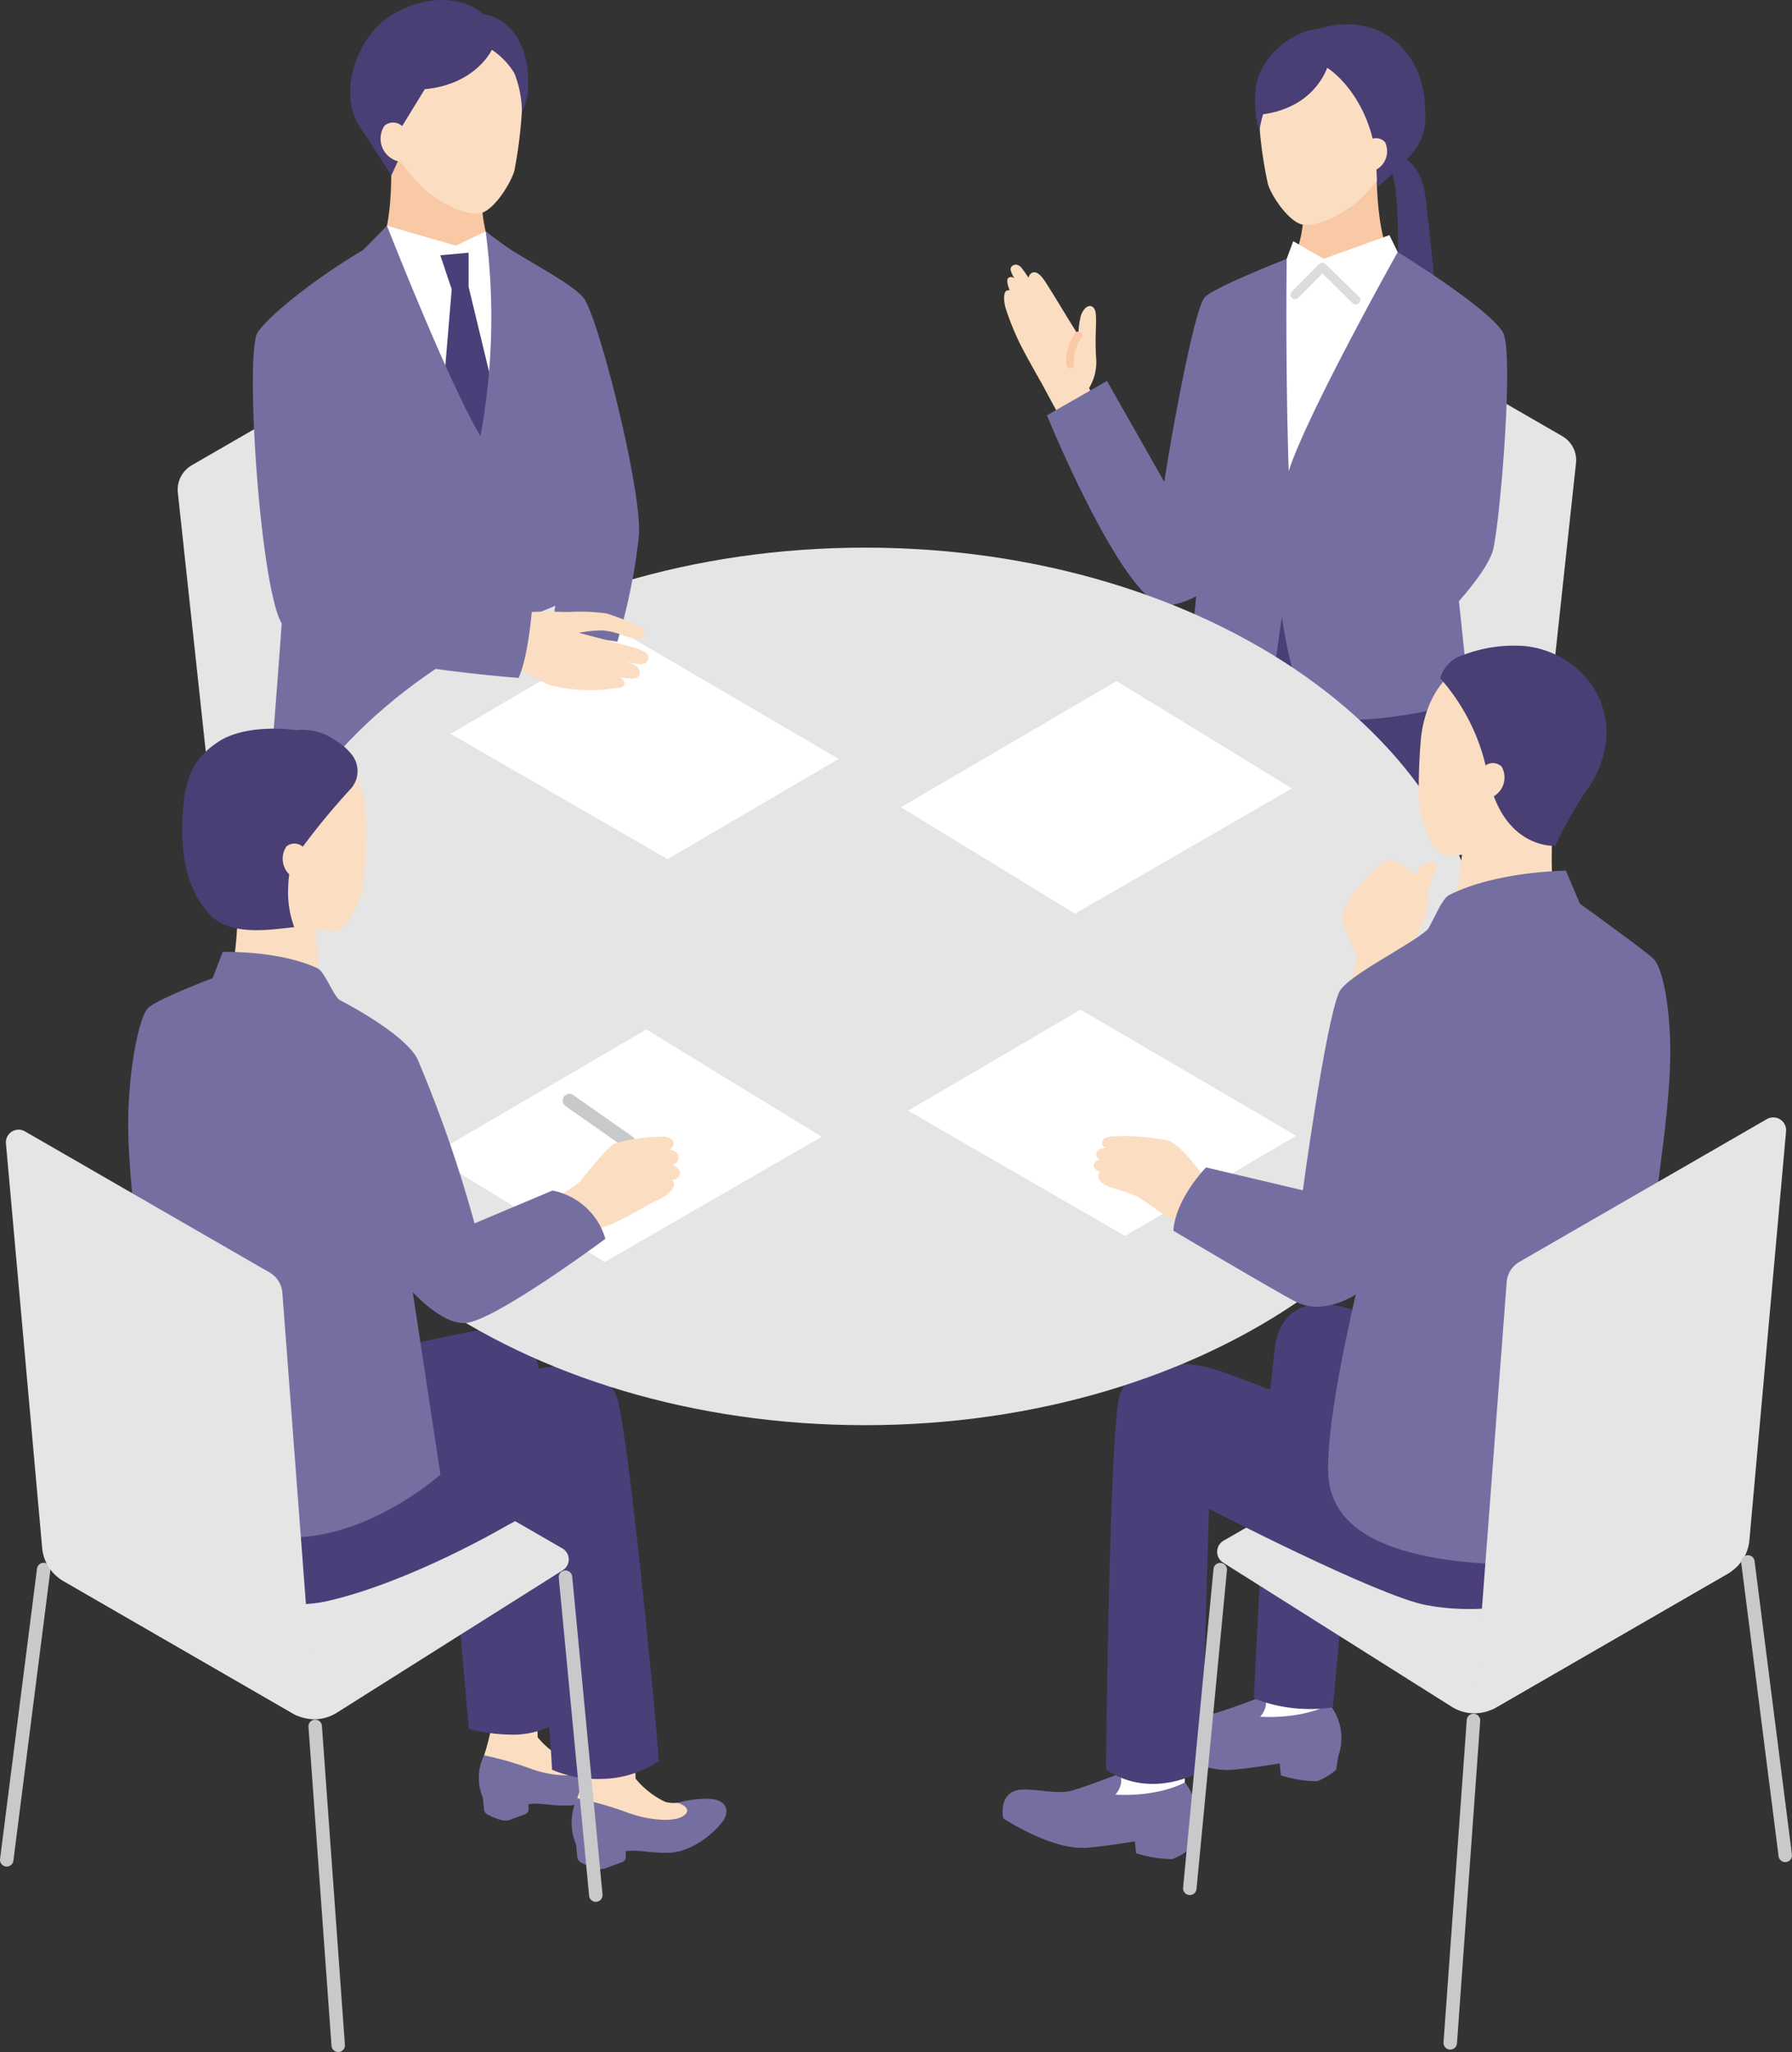 <svg id="recruit_sec03_img03" xmlns="http://www.w3.org/2000/svg" xmlns:xlink="http://www.w3.org/1999/xlink" width="187.986" height="215.283" viewBox="0 0 187.986 215.283">
  <rect x="0" y="0" width="187.986" height="215.283" fill="#333333" stroke="none"/>
  <defs>
    <clipPath id="clip-path">
      <rect id="長方形_26880" data-name="長方形 26880" width="187.986" height="215.284" fill="none"/>
    </clipPath>
  </defs>
  <g id="グループ_23057" data-name="グループ 23057" clip-path="url(#clip-path)">
    <path id="パス_46492" data-name="パス 46492" d="M45.066,95.569,68.734,81.9a1.483,1.483,0,0,1,2.217,1.127l3.628,34.073A4.945,4.945,0,0,0,77,120.849l20.453,11.967a1.483,1.483,0,0,1,0,2.563L73.961,149.02a2.966,2.966,0,0,1-2.974,0L49.771,136.775a4.944,4.944,0,0,1-2.444-3.752L43.6,98.457a2.967,2.967,0,0,1,1.466-2.888" transform="translate(-24.943 -46.762)" fill="#e5e5e6"/>
    <path id="パス_46493" data-name="パス 46493" d="M313.946,88.926l-23.07-13.319a1.446,1.446,0,0,0-2.161,1.1l-3.536,33.212a4.82,4.82,0,0,1-2.359,3.65l-19.936,11.664a1.446,1.446,0,0,0,0,2.5l22.892,13.3a2.891,2.891,0,0,0,2.9,0l20.68-11.939a4.82,4.82,0,0,0,2.382-3.657l3.634-33.692a2.892,2.892,0,0,0-1.429-2.815" transform="translate(-150.046 -43.16)" fill="#e5e5e6"/>
    <path id="パス_46494" data-name="パス 46494" d="M342.676,38.32s1.639.813,2.034,3.876c.434,3.367,1.144,10.869,1.144,10.869l-4.251.145s.8-10.811-.572-14.084l.215-1.4Z" transform="translate(-195.181 -21.59)" fill="#493f75"/>
    <path id="パス_46495" data-name="パス 46495" d="M248.109,65.262a12.481,12.481,0,0,1,.748,1.056.667.667,0,0,1,.262-.479c.4-.28.874-.076,1.542.967.41.639,1.21,1.937,1.759,2.845.434.717,1.221,1.991,1.662,2.7a8.512,8.512,0,0,1,.252-2.058c.264-.8.893-1.326,1.339-.843.5.542.09,2.251.256,5.133a5.276,5.276,0,0,1-.729,3.289,31.531,31.531,0,0,0,1.67,3.214l-3.735,1.677L250.2,77.33s-1.292-2.249-2.126-3.859a27.953,27.953,0,0,1-1.517-3.637c-.413-1.172-.32-2.07.019-2.185a.545.545,0,0,1,.294-.03c-.218-.548-.385-1.168-.1-1.325a.5.5,0,0,1,.6.078c-.321-.556-.429-.853-.4-1.023.052-.351.625-.688,1.152-.086" transform="translate(-140.952 -37.162)" fill="#fbdec1"/>
    <path id="パス_46496" data-name="パス 46496" d="M261.96,85.214h0a.4.4,0,0,1-.4-.405,4.834,4.834,0,0,1,.988-3.346.4.4,0,0,1,.566.568,4.269,4.269,0,0,0-.752,2.787.4.4,0,0,1-.4.4" transform="translate(-149.697 -46.558)" fill="#f8c9a4"/>
    <path id="パス_46497" data-name="パス 46497" d="M256.851,219a12.179,12.179,0,0,1-.335-1.275c.09-1.67,2.006-27.729,2.006-27.729l11.406-6.374-6.455-6.59s-10.2,4.982-11.307,7.618c-1.216,2.891.419,32.131,0,33.1-.4.919-1.9,4.967-3.181,6l-.562,1.291.517,1.273,5.214-1.353Z" transform="translate(-142.177 -101.321)" fill="#fbdec1"/>
    <path id="パス_46498" data-name="パス 46498" d="M271.84,201.227l13.178-5.5-9.438-7.044s-10.517,3.458-11.232,5.61c-1.029,3.1-.568,9.836-.568,9.836s1.283,22.168.9,23.167-1.849,5.576-3.152,6.364-3.1,2.07-3.231,3.8c-.12,1.536,5.39,1.2,6.914.491.654-.307,1.433-1.574,2.278-2.6,1.123-1.361,2.262-2.629,2.4-3.909.211-1.975-.813-4.032-.809-4.364.012-1.2,2.305-12.595,2.69-19.589.158-2.872.074-6.259.074-6.259" transform="translate(-147.828 -107.988)" fill="#fbdec1"/>
    <path id="パス_46499" data-name="パス 46499" d="M278.409,148.276l-1.638,3.8s-11.263,8.166-14.692,11.57c0,0,7.589,2.6,10.634,6.184,3.356,3.947,3.754,7.044,3.754,7.044s10.448-4.321,16.806-7.79c6.422-3.5,8.943-5.9,8.943-8.89,0-3.951-.633-10.723-.633-10.723l-4.806-4.563-16.462.292Z" transform="translate(-149.995 -82.937)" fill="#493f75"/>
    <path id="パス_46500" data-name="パス 46500" d="M315.137,57.061l11.539-5.268c-3.652.033-3.387-10.963-3.387-10.963l-4.153,1.747-3.452,1.443s.278,7.723-3.147,7.723Z" transform="translate(-178.874 -23.368)" fill="#f8c9a4"/>
    <path id="パス_46501" data-name="パス 46501" d="M319.547,25.188c-1.263,1.228-4.215,3.048-6.135,2.82-1.324-.157-3.172-2.689-3.69-4.189a43.953,43.953,0,0,1-.917-6.325c-.065-.8-1-8.285,6.41-9.542,7.615-1.293,10.171,4.09,10.442,6.463.281,2.456.275,6.141-4.461,8.913a19.556,19.556,0,0,1-1.649,1.86" transform="translate(-176.697 -4.438)" fill="#fbdec1"/>
    <path id="パス_46502" data-name="パス 46502" d="M324.325,59.458l-.868-1.769-6.91,2.485-3.182-1.851-.685,1.851-2.189,5.771L311.7,85.794l13.5-21.539Z" transform="translate(-177.703 -33.017)" fill="#fff"/>
    <path id="パス_46503" data-name="パス 46503" d="M323.408,68.82a.469.469,0,0,1-.33-.134L319.9,65.571l-2.52,2.551a.472.472,0,1,1-.671-.663l2.85-2.886a.473.473,0,0,1,.665-.006l3.518,3.442a.472.472,0,0,1-.33.809" transform="translate(-181.181 -36.878)" fill="#dbdcdc"/>
    <path id="パス_46504" data-name="パス 46504" d="M252.82,275.166c-.839,1.041-2.355,4.844-3.619,5.423a8.094,8.094,0,0,1-4.056.715c-.281-.111-.268-.761-.2-1.384a1.414,1.414,0,0,1-.211.146c-1.322.721-3.149,1.91-3.358,3.609-.186,1.512,5.272,1.426,6.809.787.66-.274,1.484-1.493,2.364-2.468l.205-.226c.851.081,1.729.1,1.729.1l.607-3.632a7.845,7.845,0,0,0-.274-3.072" transform="translate(-138.146 -157.485)" fill="#416792"/>
    <path id="パス_46505" data-name="パス 46505" d="M269.471,281.43c-.8,1.09-2.163,5-3.413,5.641a8.188,8.188,0,0,1-4.065.9c-.289-.1-.3-.757-.261-1.39a1.417,1.417,0,0,1-.206.157c-1.3.788-3.1,2.07-3.231,3.8-.12,1.535,5.39,1.2,6.913.491.654-.306,1.433-1.574,2.278-2.6l.2-.238c.863.044,1.751.026,1.751.026l.451-3.7a7.932,7.932,0,0,0-.414-3.09" transform="translate(-147.828 -161.07)" fill="#416792"/>
    <path id="パス_46506" data-name="パス 46506" d="M304.6,70.2c-1.7-2.664-11.01-8.374-11.01-8.374s-9.638,17.216-11.433,23c-.369-11.552-.21-22.285-.21-22.285s-7.533,2.945-8.572,4c-1.221,1.238-3.936,16.926-4.264,19.411l-6.019-10.6-6.3,3.6s8.334,20.409,12.656,19.962a8.347,8.347,0,0,0,3-.977c-.3,3.251-.646,6.224-1.02,8.05,1.453.938,6.226,3.762,8.347,1.859.89-.8,1-3.5,1.667-7.7.689,4.7,1.963,9,3,9.756,3.672,2.682,16.679-.955,16.679-.955L300.015,98.46c1.911-2.2,3.35-4.226,3.63-5.6.794-3.909,2.148-20.785.955-22.658" transform="translate(-146.967 -35.384)" fill="#756fa1"/>
    <path id="パス_46507" data-name="パス 46507" d="M320.923,6.652a8.861,8.861,0,0,0-6.366-.236c-3.044.222-6.359,3.181-6.646,6.387a12.433,12.433,0,0,0,.009,2.5,5.621,5.621,0,0,0,.4,1.69,14.515,14.515,0,0,1,.374-1.621,9.421,9.421,0,0,0,3.386-1.088,7.537,7.537,0,0,0,3.341-3.771l.065.033s3.819,2.362,4.95,8.5c0,0,.183,2.13.222,3.989a40.08,40.08,0,0,0,3.367-3.21,5.887,5.887,0,0,0,1.671-4.65c0-4.147-1.794-7.022-4.77-8.517" transform="translate(-176.192 -3.388)" fill="#493f75"/>
    <path id="パス_46508" data-name="パス 46508" d="M334.753,37.442a2.2,2.2,0,0,0,1.755-3.142,1.255,1.255,0,0,0-1.728-.135l-.682.344.2,3.034Z" transform="translate(-191.213 -19.383)" fill="#fbdec1"/>
    <path id="パス_46509" data-name="パス 46509" d="M101.175,55.64,87.38,50c4.366.035,3.628-11.686,3.628-11.686l5.386,1.818,4.127,1.544s-.333,8.269,3.762,8.269Z" transform="translate(-50.01 -21.928)" fill="#f8c9a4"/>
    <path id="パス_46510" data-name="パス 46510" d="M95.82,21.087c1.283,1.269,4.262,3.133,6.177,2.865,1.321-.186,3.125-2.874,3.616-4.456a48.331,48.331,0,0,0,.812-6.655c.052-.839.858-8.714-6.563-9.917-7.63-1.236-9.455,4.527-9.59,7.031-.128,2.36.506,5.106,3.87,9.206a20.208,20.208,0,0,0,1.679,1.926" transform="translate(-51.656 -1.575)" fill="#fbdec1"/>
    <path id="パス_46511" data-name="パス 46511" d="M148.519,300.2l-.225-3.961-5.195.3.381,3.405.1,3.018,3.684.985Z" transform="translate(-81.9 -169.546)" fill="#fff"/>
    <path id="パス_46512" data-name="パス 46512" d="M142.223,304.893s.233,1.606,2.932,2.241c0,0,.459-1.865,2.107-1.981a21.982,21.982,0,0,0,3.831,3.853c1.784,1.212,2.181,1.8,3.78,2.258a2.9,2.9,0,0,1,2.411,3.014,16.819,16.819,0,0,1-5.014,1.227c-2.588.159-4.065.037-5.325-.682a12.634,12.634,0,0,1-2.375-2.14l-.97.426a7.656,7.656,0,0,1-2.318-1.378l-.348-1.512s-.353-4.423,1.29-5.327" transform="translate(-80.641 -174.499)" fill="#416792"/>
    <path id="パス_46513" data-name="パス 46513" d="M181.679,284.925l-.3-3.865-4.956.318.445,3.564.055,2.563,3.523.915Z" transform="translate(-100.969 -160.858)" fill="#fff"/>
    <path id="パス_46514" data-name="パス 46514" d="M73,161.9l24.418-4.729,1.62,4.018c6.114,2.852,18.165,8.758,19.936,11.779,2.859,4.877,4.991,39.687,4.991,39.687a12.214,12.214,0,0,1-8.98.766l-3.921-30.689-9.048-4.353c1.846,1.252,3.216,2.554,3.637,3.817,1.787,5.363,4.321,36.663,4.321,36.663a9.668,9.668,0,0,1-9.724.073l-4.074-31.187s-18.667-7.019-22.136-11.578C71.481,172.8,73,161.9,73,161.9" transform="translate(-41.524 -89.952)" fill="#4a72a2"/>
    <path id="パス_46515" data-name="パス 46515" d="M92.729,57.568l.935-2.186,7.229,2.088,3.122-1.5,2.011,1.848,1.445,22.4-10.779.424Z" transform="translate(-53.071 -31.697)" fill="#fff"/>
    <path id="パス_46516" data-name="パス 46516" d="M108,62.261l2.97-.266v3.569l3.264,13.546L112.6,85.364l-4.6-5.2,1.2-14.335Z" transform="translate(-61.813 -35.482)" fill="#4b3f79"/>
    <path id="パス_46517" data-name="パス 46517" d="M96.752,63.007c-.885-1.291-5.4-3.669-7.7-5.134-1.172-.794-2.608-1.9-2.608-1.9A68.948,68.948,0,0,1,85.9,77.456c-3.341-5.565-9.808-22.074-9.808-22.074s-1.555,1.61-2.528,2.559c-5.369,3.2-9.969,6.989-11.04,8.639-1.349,2.079.217,26.536,2.524,30.533-.518,7.33-1.184,15.412-1.184,15.412a23.6,23.6,0,0,0,13.772,0c6.017-1.884,8.473-6.958,9.422-9.965,1.257.125,2.18.2,2.6.237a11.5,11.5,0,0,0,3.643,2.542,13.133,13.133,0,0,0,6.4.533s-1.041-3.268-2.136-7.261l2.7.4a59.978,59.978,0,0,0,2.262-11.3c.266-4.744-4.158-22.357-5.768-24.705" transform="translate(-35.497 -31.697)" fill="#756fa1"/>
    <path id="パス_46518" data-name="パス 46518" d="M103.916,11.774a6.333,6.333,0,0,0,.645-3.261c0-5.21-3.181-6.9-4.67-7C98.106-.17,94.343-.8,90.39,1.492c-3.672,2.134-5.914,8.131-3.446,11.861,2.143,3.238,3.277,5.052,3.277,5.052l.745-1.62-.248-2.516s1.644-2.687,3.009-4.912c5.359-.5,7.034-4.131,7.034-4.131a7.646,7.646,0,0,1,2.381,2.493,11.312,11.312,0,0,1,.775,4.056" transform="translate(-49.166 0)" fill="#493f75"/>
    <path id="パス_46519" data-name="パス 46519" d="M95.205,34.1a2.458,2.458,0,0,1-1.472-3.739,1.4,1.4,0,0,1,1.933.109l.7.482-.676,3.327Z" transform="translate(-53.406 -17.167)" fill="#fbdec1"/>
    <path id="パス_46520" data-name="パス 46520" d="M176.049,290.115s.306,1.519,2.912,1.981c0,0,.339-1.8,1.9-2a20.986,20.986,0,0,0,3.854,3.47c1.764,1.061,2.173,1.6,3.722,1.953a2.766,2.766,0,0,1,2.457,2.746,16.062,16.062,0,0,1-4.714,1.433c-2.458.287-3.872.249-5.11-.37a12.036,12.036,0,0,1-2.377-1.915l-.9.458a7.3,7.3,0,0,1-2.282-1.192l-.412-1.423s-.569-4.2.949-5.144" transform="translate(-100.154 -166.031)" fill="#416792"/>
    <path id="パス_46521" data-name="パス 46521" d="M306.918,409.637l-.3,3.488-2.15,2.014,2.914,1.5,6.521-1.1-.167-2.273-.006-3.627Z" transform="translate(-174.258 -234.447)" fill="#fff"/>
    <path id="パス_46522" data-name="パス 46522" d="M300.556,416.878s-2.519,1.517-7.288,1.294a2.583,2.583,0,0,0,.589-1.145,2.038,2.038,0,0,0-.112-1.075s-3.675,1.427-5.153,1.824c-1.37.369-3.764-.232-5.142-.139-2.566.172-1.951,3.008-1.951,3.008s4.985,3.323,8.659,3.1c1.351-.082,3.5-.411,5.158-.677l.126,1.252a13.277,13.277,0,0,0,3.783.618,6.684,6.684,0,0,0,2.022-1.209c.008-.222.222-1.433.222-1.433a5.674,5.674,0,0,0-.915-5.417" transform="translate(-161.073 -238.06)" fill="#756fa1"/>
    <path id="パス_46523" data-name="パス 46523" d="M271.4,428.754l-.3,3.488-2.15,2.014,2.914,1.5,6.521-1.1-.167-2.273-.006-3.627Z" transform="translate(-153.929 -245.388)" fill="#fff"/>
    <path id="パス_46524" data-name="パス 46524" d="M265.036,435.994s-2.519,1.517-7.288,1.293a2.583,2.583,0,0,0,.589-1.145,2.034,2.034,0,0,0-.112-1.076s-3.675,1.427-5.153,1.824c-1.37.369-3.764-.232-5.141-.139-2.566.172-1.951,3.008-1.951,3.008s4.985,3.322,8.659,3.1c1.35-.082,3.5-.411,5.158-.676l.126,1.251a13.287,13.287,0,0,0,3.783.618,6.674,6.674,0,0,0,2.022-1.209c.008-.222.222-1.433.222-1.433a5.674,5.674,0,0,0-.915-5.416" transform="translate(-140.744 -249.001)" fill="#756fa1"/>
    <path id="パス_46525" data-name="パス 46525" d="M317.915,364.3l-2.077,22.747a16.1,16.1,0,0,1-8.3-.937l1.169-22.81Z" transform="translate(-176.015 -207.927)" fill="#4b3f79"/>
    <path id="パス_46526" data-name="パス 46526" d="M352.236,359.748,327.716,344.9a4.49,4.49,0,0,0-4.57-.048l-23.913,13.806a1.347,1.347,0,0,0-.045,2.306l23.965,15.114a4.488,4.488,0,0,0,4.639.091l24.42-14.1a1.347,1.347,0,0,0,.024-2.318" transform="translate(-170.874 -197.022)" fill="#e5e5e6"/>
    <path id="パス_46527" data-name="パス 46527" d="M327.341,340.1l-11.457-4.246-4.543-6.084.607-5.487s.439-5.47,6.437-4.27c5.893,1.179,13.818,6.32,13.818,6.32Z" transform="translate(-178.189 -183.051)" fill="#4b3f79"/>
    <path id="パス_46528" data-name="パス 46528" d="M298.225,341.074s-8.878-3.556-14.569-5.623c-5.3-1.924-9.759-.636-10.889,2.282s-1.473,39.385-1.473,39.385c4.78,3.27,9.975.191,9.975.191l.831-27.543s17.706,9.151,22.8,10.1c9.955,1.86,20.137-2.964,22.039-7.475s-.35-17.339-.35-17.339l-27.092-.515Z" transform="translate(-155.27 -191.465)" fill="#4b3f79"/>
    <path id="パス_46529" data-name="パス 46529" d="M126.069,410.058a3.268,3.268,0,0,1-1.177-.076,8.4,8.4,0,0,1-2.878-2.253s-.268-10.007-.451-13.792l-6.927,1.413s2.426,10.516,2.428,11.755a23.458,23.458,0,0,1-.673,2.518L117,412.17l8.5.776,2.925-1.85-1.015-1.028Z" transform="translate(-65.609 -225.46)" fill="#fbdec1"/>
    <path id="パス_46530" data-name="パス 46530" d="M130.784,430.663a10.642,10.642,0,0,0-3.069.384c.54.169,1.458.677.517,1.295s-3.437.4-5.527-.411a33.518,33.518,0,0,0-4.668-1.321,5.35,5.35,0,0,0-.13,4.44l.131,1.242a.644.644,0,0,0,.316.492,6.4,6.4,0,0,0,1.481.608,1.577,1.577,0,0,0,.975-.038l1.555-.58a.536.536,0,0,0,.348-.517l-.015-.525c1.371-.2,2.247.208,4.29.133,2.34-.087,4.8-2.372,5.27-3.332s-.033-1.783-1.475-1.869" transform="translate(-67.256 -246.451)" fill="#756fa1"/>
    <path id="パス_46531" data-name="パス 46531" d="M149.572,418.785a3.552,3.552,0,0,1-1.279-.083,9.12,9.12,0,0,1-3.129-2.449s-.292-10.879-.49-14.993l-7.53,1.536s2.637,11.432,2.64,12.778a25.654,25.654,0,0,1-.731,2.737l.666,2.771,9.236.843,3.18-2.011-1.1-1.117Z" transform="translate(-78.491 -229.652)" fill="#fbdec1"/>
    <path id="パス_46532" data-name="パス 46532" d="M154.7,441.184a11.573,11.573,0,0,0-3.336.418c.587.183,1.585.736.562,1.407s-3.737.43-6.008-.446a36.4,36.4,0,0,0-5.074-1.436,5.817,5.817,0,0,0-.141,4.826l.142,1.35a.7.7,0,0,0,.343.535,6.948,6.948,0,0,0,1.61.661,1.714,1.714,0,0,0,1.06-.041l1.691-.631a.582.582,0,0,0,.378-.562l-.017-.571c1.491-.217,2.443.227,4.664.144,2.543-.094,5.218-2.578,5.728-3.622s-.036-1.938-1.6-2.032" transform="translate(-80.281 -252.469)" fill="#756fa1"/>
    <path id="パス_46533" data-name="パス 46533" d="M110.25,367.373l2.028,23.332a18.416,18.416,0,0,0,4.866.612,9.252,9.252,0,0,0,4.379-1.228l-1.953-24.341Z" transform="translate(-63.099 -209.327)" fill="#4b3f79"/>
    <path id="パス_46534" data-name="パス 46534" d="M128.58,351.816l.534,3.09c.541,5.456,2.228,22.672,2.383,26.88a12.17,12.17,0,0,0,5.41.96,10.943,10.943,0,0,0,5.783-1.855c-.213-4.007-3.283-35.339-4.4-38.219Z" transform="translate(-73.59 -196.121)" fill="#4b3f79"/>
    <path id="パス_46535" data-name="パス 46535" d="M14.482,361.858l24.259-14.694a4.44,4.44,0,0,1,4.521-.047L66.92,360.776a1.332,1.332,0,0,1,.044,2.28L43.255,378.01a4.441,4.441,0,0,1-4.589.09l-24.16-13.949a1.332,1.332,0,0,1-.024-2.293" transform="translate(-7.921 -198.324)" fill="#e5e5e6"/>
    <path id="パス_46536" data-name="パス 46536" d="M100.262,326.457c1.259-.257,5.035-1.027,6.553,1.023a5.9,5.9,0,0,1,1.235,4.021s-14.975,7.261-14.926,7.047c.016-.069-3.153-9.907-3.153-9.907s9.206-1.963,10.291-2.185" transform="translate(-51.493 -186.637)" fill="#4b3f79"/>
    <path id="パス_46537" data-name="パス 46537" d="M75.456,350.588l-2.634,1.425s-9.777,5.724-18.433,7.737S35.232,355.164,34.87,349.6s1.595-12.481,1.595-12.481H58.924l.721,4.565s8.363-3.509,14.239-5.584c5.849-2.066,9.635-.628,10.75,2.252l-.447,8.778Z" transform="translate(-19.931 -191.802)" fill="#4b3f79"/>
    <path id="パス_46538" data-name="パス 46538" d="M190.119,180.373c0,25.423-29.225,46.033-65.275,46.033S59.569,205.8,59.569,180.373s29.225-46.033,65.275-46.033,65.275,20.61,65.275,46.033" transform="translate(-34.093 -76.886)" fill="#e5e5e6"/>
    <path id="パス_46539" data-name="パス 46539" d="M133.29,178.976l17.945-10.51-22.618-13.233-18.088,10.6Z" transform="translate(-63.259 -88.844)" fill="#fff"/>
    <path id="パス_46540" data-name="パス 46540" d="M329.243,217.2c-.394-1.48,2.429-4.24,2.429-4.24s.6-1.144,1.237-1.182c0,0,.59-1.063,1.5-.909a5.941,5.941,0,0,1,2.436,1.693,3.183,3.183,0,0,1,.831-1.1c.888-.692,1.614-.342,1.318.55a10.373,10.373,0,0,0-.824,3.172c-.009,1.166-1.131,5.04-3.014,5.888l-.393,5.116-4.691-.736.632-4.783a12.707,12.707,0,0,1-1.466-3.468" transform="translate(-188.413 -120.68)" fill="#fbdec1"/>
    <path id="パス_46541" data-name="パス 46541" d="M245.514,271.425l17.945-10.51-22.618-13.233-18.088,10.6Z" transform="translate(-127.488 -141.756)" fill="#fff"/>
    <path id="パス_46542" data-name="パス 46542" d="M367.356,198.079s-.472,5.9.473,9.084l-7.123,1.753-3.46-3.035s.624-5.089,1.089-8.792l4.5-2.218Z" transform="translate(-204.461 -111.529)" fill="#fbdec1"/>
    <path id="パス_46543" data-name="パス 46543" d="M355.35,180.795c-.957.921-3.636,1.705-4.889,1.231-1.3-.494-2.313-3.785-2.464-5.737a57.258,57.258,0,0,1,.238-6.657c.124-.828.962-8.674,8.8-8.187,8.062.5,9.285,5.68,8.813,9.086-.361,2.6-2.388,6.078-8.487,7.175a14.68,14.68,0,0,1-2.013,3.09" transform="translate(-199.151 -92.387)" fill="#fbdec1"/>
    <path id="パス_46544" data-name="パス 46544" d="M269.164,279.424c0-.361.218-.542.76-.668a21.977,21.977,0,0,1,6.241.434c1.405.525,3.66,3.76,3.66,3.76a13.094,13.094,0,0,0,1.439.366l.993,5.17a20.071,20.071,0,0,1-5.973-1.165c-1.073-.616-2.858-1.981-3.421-2.272a18.454,18.454,0,0,0-2.7-.934c-2-.659-1.271-1.71-1.271-1.71s-.672-.215-.606-.711.683-.506.683-.506a.579.579,0,0,1-.4-.707c.094-.589,1.029-.531,1.029-.531a.521.521,0,0,1-.437-.526" transform="translate(-153.546 -159.505)" fill="#fbdec1"/>
    <path id="パス_46545" data-name="パス 46545" d="M287.814,251.363c.222-3.4,3.426-6.643,3.426-6.643l10.156,2.4s2.382-17.591,3.8-20.763c.778-1.745,7.6-4.988,9.321-6.63.678-1.138,1.487-3.208,2.2-3.572,4.977-2.534,12.275-2.567,12.275-2.567l1.466,3.457c2.319,1.681,6.963,5.067,7.7,5.765.981.927,1.825,5.132,1.779,10.265-.06,6.662-2.071,17.683-2.158,20.957s1.545,28.22,1.545,28.22-7.569,4.182-13.359,4.194c-15.614.034-20.835-3.656-21.768-8.38s2.758-20.023,2.758-20.023-3.3,2.259-6.262.787c-1.908-.949-12.878-7.468-12.878-7.468" transform="translate(-164.724 -122.242)" fill="#756fa1"/>
    <path id="パス_46546" data-name="パス 46546" d="M394.469,275.568l-3.846,42.891a4.488,4.488,0,0,1-2.226,3.486L363.885,336.1a1.346,1.346,0,0,1-2.016-1.268l3.29-43.443a2.694,2.694,0,0,1,1.339-2.129l25.956-14.975a1.347,1.347,0,0,1,2.014,1.287" transform="translate(-207.105 -156.874)" fill="#e5e5e6"/>
    <path id="パス_46547" data-name="パス 46547" d="M431.72,413.768a.707.707,0,0,1-.7-.618l-3.912-30.738a.707.707,0,1,1,1.4-.179l3.912,30.738a.707.707,0,0,1-.612.791.721.721,0,0,1-.09.006" transform="translate(-244.442 -218.409)" fill="#c8c9ca"/>
    <path id="パス_46548" data-name="パス 46548" d="M354.782,455.629l-.051,0a.707.707,0,0,1-.655-.756l2.436-33.821a.707.707,0,1,1,1.411.1l-2.436,33.821a.707.707,0,0,1-.7.656" transform="translate(-202.646 -240.602)" fill="#c8c9ca"/>
    <path id="パス_46549" data-name="パス 46549" d="M358.663,173.438a16.9,16.9,0,0,1-.5-1.978,21.188,21.188,0,0,0-4.885-9.688,3.515,3.515,0,0,1,2.276-2.4,15.033,15.033,0,0,1,6.526-.995,9.844,9.844,0,0,1,5.011,1.948,8.834,8.834,0,0,1,3.294,9.53,10.055,10.055,0,0,1-1.816,3.732,44.448,44.448,0,0,0-3.223,5.753s-4.741.368-6.687-5.9" transform="translate(-202.193 -90.604)" fill="#493f75"/>
    <path id="パス_46550" data-name="パス 46550" d="M363.381,190.936a2.3,2.3,0,0,0,1.6-3.406,1.313,1.313,0,0,0-1.813-.014l-.686.408.432,3.151Z" transform="translate(-207.458 -107.104)" fill="#fbdec1"/>
    <path id="パス_46551" data-name="パス 46551" d="M.708,415.3a.721.721,0,0,1-.09-.006.707.707,0,0,1-.612-.791l3.87-30.41a.707.707,0,1,1,1.4.178l-3.87,30.41a.707.707,0,0,1-.7.618" transform="translate(0 -219.473)" fill="#c8c9ca"/>
    <path id="パス_46552" data-name="パス 46552" d="M78.78,456.713a.707.707,0,0,1-.7-.656L75.664,422.6a.707.707,0,1,1,1.411-.1l2.41,33.461a.707.707,0,0,1-.654.756l-.052,0" transform="translate(-43.304 -241.43)" fill="#c8c9ca"/>
    <path id="パス_46553" data-name="パス 46553" d="M57.105,219.811s.076,5.881-.941,8.937l6.191,2.442,3.231-2.657s-.257-5.095-.455-8.8Z" transform="translate(-32.144 -125.757)" fill="#fbdec1"/>
    <path id="パス_46554" data-name="パス 46554" d="M58.058,198.982c.873.994,3.632,2.417,4.915,2.052,1.336-.381,2.519-2.982,2.832-4.907a57,57,0,0,0,.319-6.629c-.054-.832-.232-8.691-8.057-8.861-8.045-.175-9.859,4.912-9.674,8.333.142,2.613,2.032,6.186,8,7.783a22.787,22.787,0,0,0,1.67,2.23" transform="translate(-27.689 -103.38)" fill="#fbdec1"/>
    <path id="パス_46555" data-name="パス 46555" d="M123.9,276.933l-18.26-11.169,22.618-13.233,18.4,11.261Z" transform="translate(-60.459 -144.53)" fill="#fff"/>
    <path id="パス_46556" data-name="パス 46556" d="M144.956,274.115a.7.7,0,0,1-.408-.13c-.611-.432-2.064-1.451-3.438-2.414-1.19-.834-2.321-1.627-2.794-1.961a.707.707,0,0,1,.816-1.156c.473.334,1.6,1.126,2.791,1.96,1.375.964,2.83,1.984,3.442,2.417a.707.707,0,0,1-.409,1.285" transform="translate(-78.991 -153.569)" fill="#c8c9ca"/>
    <path id="パス_46557" data-name="パス 46557" d="M239.254,191.481l-18.26-11.17,22.618-13.233,18.4,11.261Z" transform="translate(-126.481 -95.623)" fill="#fff"/>
    <path id="パス_46558" data-name="パス 46558" d="M144.9,279.409c-.048-.476-.938-.63-.938-.63a19.645,19.645,0,0,0-5.21.723c-.788.364-3.464,3.749-3.492,3.791-.611.9-5.51,3.447-5.51,3.447l2.114,4.265s3.743-2.553,5.163-2.624,4.869-2.331,6.165-2.912c1.333-.6,2.14-1.444,1.606-2.11.353-.108.836-.238.795-.8-.03-.412-.5-.687-.8-.821a.807.807,0,0,0,.64-.926c-.086-.473-.7-.637-.983-.688a.609.609,0,0,0,.449-.714" transform="translate(-74.257 -159.541)" fill="#fbdec1"/>
    <path id="パス_46559" data-name="パス 46559" d="M75.953,258.553,67.779,262a135.071,135.071,0,0,0-6-17.273c-1.434-2.767-8.192-6.19-8.192-6.19-.619-.479-1.55-2.971-2.283-3.31-4.075-1.892-9.944-1.705-9.944-1.705l-1.051,2.752s-5.87,2.213-6.782,3.14-1.92,5.9-2.062,11.007c-.176,6.352,1.319,15.548,1.515,18.667s-1.529,19.09-1.529,19.09,9.044,6.768,17.062,6.768c8.364,0,15.689-6.6,15.689-6.6l-2.9-19.126c1.42,1.474,3.662,3.393,5.588,3.223,3.1-.272,14.617-8.823,14.617-8.823a7.194,7.194,0,0,0-5.552-5.065" transform="translate(-18.001 -133.65)" fill="#756fa1"/>
    <path id="パス_46560" data-name="パス 46560" d="M140.936,420.023a.708.708,0,0,1-.7-.64l-3.182-33.348a.707.707,0,0,1,1.408-.134l3.181,33.348a.707.707,0,0,1-.637.771.6.6,0,0,1-.068,0" transform="translate(-78.436 -220.495)" fill="#c8c9ca"/>
    <path id="パス_46561" data-name="パス 46561" d="M1.451,278.576l3.8,42.433a4.442,4.442,0,0,0,2.2,3.45l24.25,14A1.332,1.332,0,0,0,33.7,337.2l-3.255-42.98a2.664,2.664,0,0,0-1.325-2.107L3.444,277.3a1.332,1.332,0,0,0-1.993,1.273" transform="translate(-0.827 -158.604)" fill="#e5e5e6"/>
    <path id="パス_46562" data-name="パス 46562" d="M290.9,418.234a.6.6,0,0,1-.068,0,.707.707,0,0,1-.637-.771l3.19-33.432a.707.707,0,0,1,1.408.134l-3.19,33.432a.708.708,0,0,1-.7.64" transform="translate(-166.084 -219.423)" fill="#c8c9ca"/>
    <path id="パス_46563" data-name="パス 46563" d="M56.495,192.3a76.054,76.054,0,0,1,5.833-7.188,2.77,2.77,0,0,0,.2-3.574,5.691,5.691,0,0,0-1.623-1.455,6.044,6.044,0,0,0-4.249-1.177s-5.186-.79-8.234,1.266c-2.568,1.732-3.66,3.807-3.727,8.884-.073,5.506,1.78,7.928,2.794,9.091,2.2,2.523,6.752,1.639,8.958,1.431a10.6,10.6,0,0,1-.621-4.445,6.91,6.91,0,0,1,.665-2.832" transform="translate(-25.58 -102.309)" fill="#493f75"/>
    <path id="パス_46564" data-name="パス 46564" d="M71.023,210.715a2.293,2.293,0,0,1-1.3-3.515,1.309,1.309,0,0,1,1.8.137l.647.463-.692,3.092Z" transform="translate(-39.664 -118.402)" fill="#fbdec1"/>
    <path id="パス_46565" data-name="パス 46565" d="M144.419,129.6a59.979,59.979,0,0,1-2.262,11.3l-6.926-1.023,1.719-11.311Z" transform="translate(-77.396 -73.581)" fill="#756fa1"/>
    <path id="パス_46566" data-name="パス 46566" d="M135.341,156.919c.891.124,2.01.381,2.133-.378s-.817-1.045-1.377-1.208c.89.134,1.955.512,2.227-.207s-.588-1.028-1.14-1.218-6.1-1.647-6.1-1.647a13.221,13.221,0,0,1,2.431-.251,7.114,7.114,0,0,1,2.045.464c.92.323,2.163.751,2.389,0s-.742-1.022-1.346-1.276-1.758-.7-2.6-.963a19.352,19.352,0,0,0-3.637-.173c-1.286.065-2.534-.145-5.33.087-1.642.136-2.648,3.242-1.769,4.336a14.392,14.392,0,0,0,4.8,3.268,16.41,16.41,0,0,0,3.512.506,17.2,17.2,0,0,0,2.932-.127c.622-.084,1.332-.065,1.361-.506.03-.473-.53-.71-.53-.71" transform="translate(-70.362 -85.872)" fill="#fbdec1"/>
    <path id="パス_46567" data-name="パス 46567" d="M77.607,139.249l17.727,4.562s-.382,4.844-1.39,7.01c0,0-22.543-1.711-24.85-5.708Z" transform="translate(-39.544 -79.696)" fill="#756fa1"/>
  </g>
</svg>
